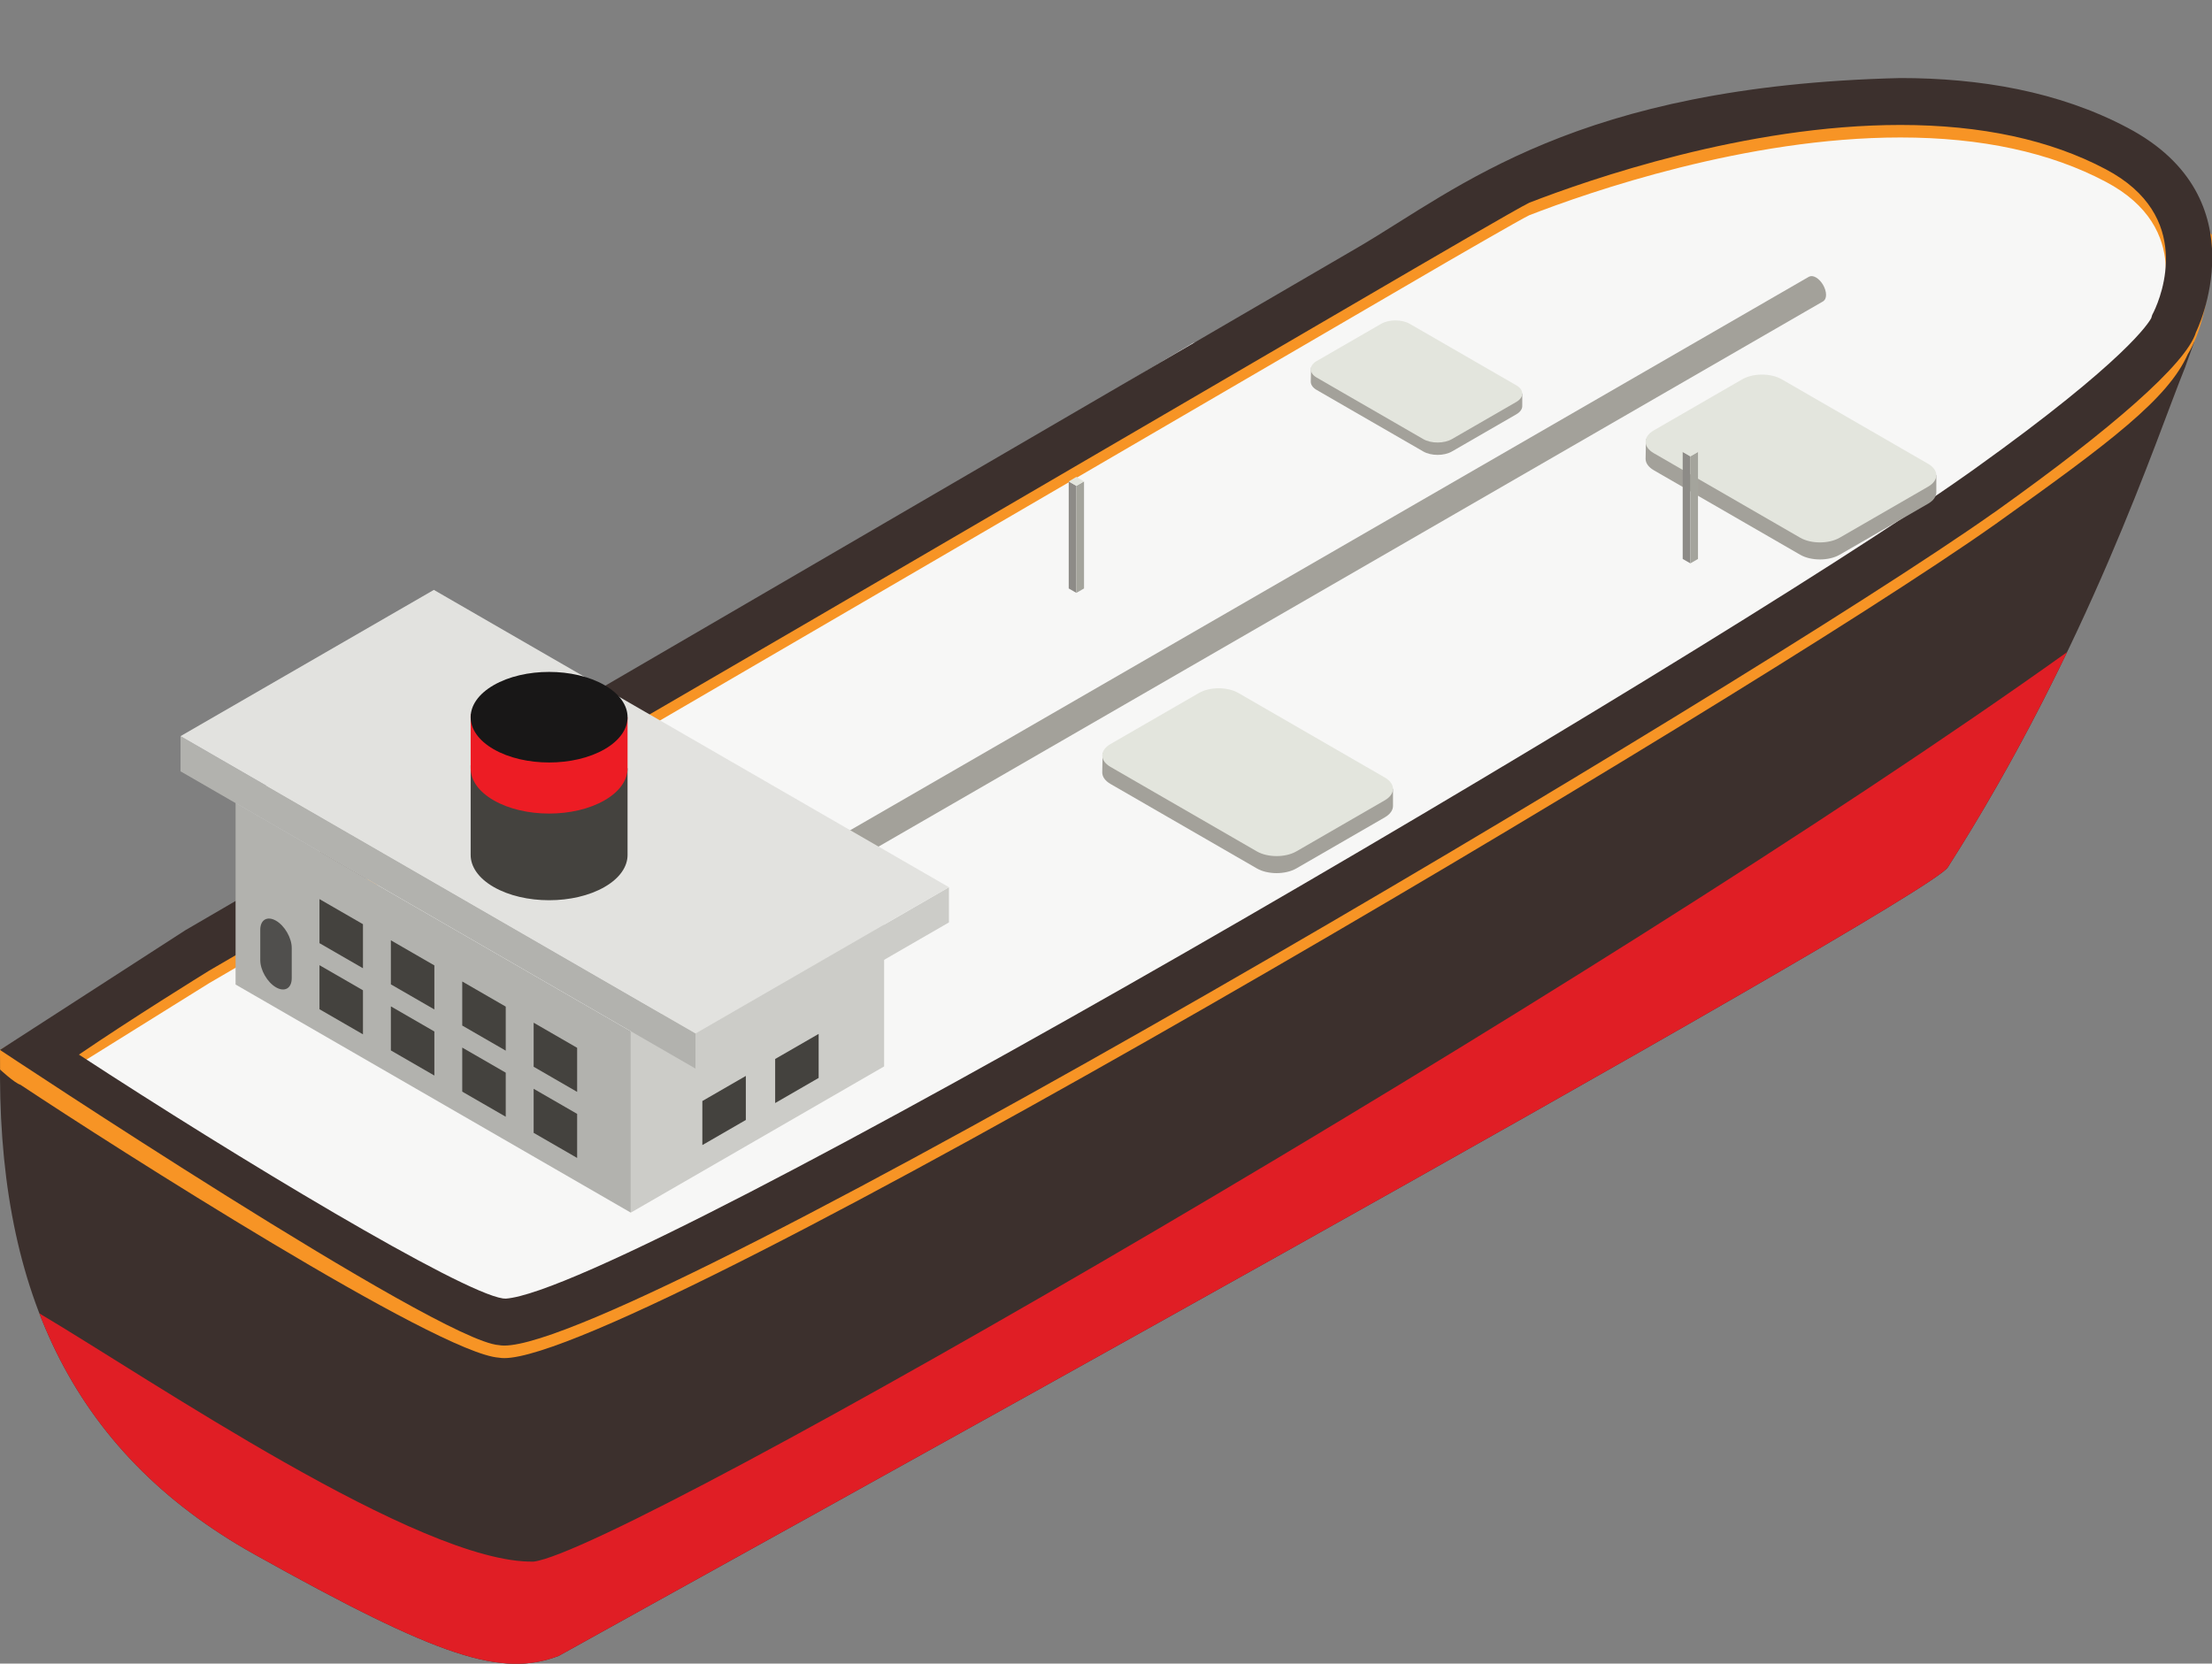 <?xml version="1.0" encoding="UTF-8"?><svg xmlns="http://www.w3.org/2000/svg" xmlns:xlink="http://www.w3.org/1999/xlink" height="323.9" preserveAspectRatio="xMidYMid meet" version="1.0" viewBox="0.0 -15.2 430.6 323.9" width="430.6" zoomAndPan="magnify"><rect x="0.0" y="-15.2" width="430.6" height="323.9" fill="#808080" stroke="none"/><defs><clipPath id="a"><path d="M 0 51 L 428 51 L 428 308.75 L 0 308.75 Z M 0 51"/></clipPath><clipPath id="b"><path d="M 0 5 L 430.648 5 L 430.648 250 L 0 250 Z M 0 5"/></clipPath><clipPath id="c"><path d="M 0 0 L 430.648 0 L 430.648 247 L 0 247 Z M 0 0"/></clipPath><clipPath id="d"><path d="M 7 111 L 403 111 L 403 308.75 L 7 308.75 Z M 7 111"/></clipPath></defs><g><g clip-path="url(#a)"><path d="M 98.164 245.551 L 55.285 223.191 L 0.027 190.391 C -0.723 234.801 13.305 267.188 49.539 287.438 C 85.773 307.691 97.68 311.406 108.742 307.219 C 128.016 296.426 375.512 160.008 379.176 153.66 C 406.496 110.918 419.816 69.988 425.355 56.344 L 427.172 51.277 C 427.172 51.277 327.469 117.633 183.023 201.031 C 113.781 246.664 98.164 245.551 98.164 245.551" fill="#3c302d"/></g><g><path d="M 412.762 10.98 C 363.41 -15.199 289.766 19.27 289.766 19.27 C 289.098 19.551 288.719 19.719 288.719 19.719 C 288.984 19.621 289.16 19.574 289.301 19.539 C 287.957 20.324 243.469 47.332 241.387 48.68 L 232.023 51.664 L 232.062 51.684 L 39.832 166.586 C 39.832 166.586 20.855 178.039 10.23 185.582 C 8.23 186.777 0.609 189.766 0.609 189.766 C 0.609 189.766 3.824 192.043 5.023 192.422 C 23.375 204.613 86.352 244.773 98.164 245.551 C 118.633 249.516 341.113 117.441 389.055 83.555 L 389.055 83.566 C 389.223 83.445 389.383 83.328 389.555 83.203 C 389.688 83.109 389.84 83.008 389.973 82.914 L 389.969 82.906 C 411.781 67.363 424.637 54.215 426.453 48.07 C 426.453 48.07 429.309 42.508 429.875 35.152 C 430.543 26.469 426.969 18.449 412.762 10.98" fill="#f7f7f6"/></g><g><path d="M 272.969 30.719 L 281.727 35.773 L 280.773 26.199 Z M 272.969 30.719" fill="#e01e25"/></g><g clip-path="url(#b)"><path d="M 419.305 47.863 L 418.953 48.574 L 418.777 49.16 C 418.375 49.957 382.648 79.77 382.648 79.77 C 331.828 115.691 125.836 237.109 101.477 238.832 L 93.363 240.117 C 85.031 238.855 14.059 192.832 14.059 192.832 C 14.059 192.832 39.43 177.016 40.758 176.195 L 281.727 35.773 C 281.727 35.773 296.238 27.371 297.688 26.711 C 309.426 22.156 339.957 11.566 369.945 11.566 C 385.676 11.566 399.105 14.461 409.902 20.188 C 427.098 29.23 420.727 44.879 419.305 47.863 Z M 405.102 8.277 C 391.742 1.191 311.348 10.645 297.711 15.938 C 295.734 16.703 272.969 30.719 272.969 30.719 L 267.645 33.805 L 158.5 97.02 L 0 189.223 L 0.016 193.039 C 0.016 193.039 2.785 195.629 3.988 196.012 C 22.34 208.199 85.316 248.359 97.129 249.141 C 97.426 249.195 97.777 249.227 98.164 249.227 C 124.105 249.227 340.781 120.531 388.016 87.145 L 388.016 87.152 C 388.188 87.031 388.348 86.914 388.52 86.793 C 388.648 86.699 388.801 86.598 388.938 86.5 L 388.934 86.496 C 410.746 70.949 422.027 62.438 425.883 53.773 C 431.016 45.359 430.574 30.527 430.574 30.527 C 430.574 30.527 415.781 13.891 405.102 8.277" fill="#f79425"/></g><g clip-path="url(#c)"><path d="M 419.305 45.426 L 418.953 46.133 L 418.777 46.723 C 418.375 47.516 414.098 54.824 384.457 76.039 L 382.746 77.25 C 331.93 113.172 122.812 235.922 98.453 237.645 L 97.879 237.605 C 89.543 236.344 46.359 210.387 15.367 190.133 C 25.352 183.297 39.43 174.578 40.758 173.758 L 158.5 105.25 L 275.238 37.141 C 275.238 37.141 295.891 25.09 297.688 24.273 C 309.426 19.719 339.957 9.129 369.945 9.129 C 385.676 9.129 399.105 12.02 409.902 17.746 C 427.098 26.789 420.727 42.438 419.305 45.426 Z M 414.148 9.668 C 400.789 2.586 385.352 -0.004 369.945 -0.004 C 306.73 1.516 284.012 21.434 264.496 32.871 L 36.066 165.926 L 0 189.223 C 0 189.223 85.316 245.922 97.129 246.699 C 97.426 246.758 97.777 246.785 98.164 246.785 C 124.105 246.785 340.781 118.094 388.016 84.703 L 388.016 84.711 C 388.188 84.59 388.348 84.473 388.52 84.355 C 388.648 84.258 388.801 84.156 388.938 84.062 L 388.934 84.059 C 410.746 68.508 425.664 55.621 427.48 49.477 C 427.48 49.477 440.379 23.461 414.148 9.668" fill="#3c302d"/></g><g><path d="M 353.512 38.82 C 352.984 38.516 352.508 38.484 352.156 38.676 L 352.156 38.672 L 352.137 38.684 L 352.125 38.688 L 130.887 166.434 L 133.754 171.152 L 354.883 43.48 C 354.891 43.477 354.898 43.469 354.906 43.465 L 354.926 43.457 L 354.922 43.453 C 355.258 43.242 355.469 42.816 355.469 42.211 C 355.469 40.961 354.594 39.445 353.512 38.82" fill="#a3a19a"/></g><g><path d="M 132.332 166.527 C 131.25 165.902 130.375 166.406 130.375 167.656 C 130.375 168.902 131.25 170.418 132.332 171.043 C 133.41 171.668 134.289 171.16 134.289 169.914 C 134.289 168.668 133.41 167.148 132.332 166.527" fill="#f78d11"/></g><g><path d="M 45.859 176.488 L 122.793 220.902 L 122.793 185.582 L 45.859 141.164 L 45.859 176.488" fill="#b2b2ae"/></g><g><path d="M 122.793 220.902 L 172.109 192.434 L 172.109 157.109 L 122.793 185.582 L 122.793 220.902" fill="#ccccc8"/></g><g><path d="M 45.859 141.164 L 122.793 185.582 L 172.109 157.109 L 95.176 112.691 L 45.859 141.164" fill="#e2e2df"/></g><g><path d="M 35.141 134.977 L 135.41 192.867 L 135.41 186.016 L 35.141 128.129 L 35.141 134.977" fill="#b2b2ae"/></g><g><path d="M 135.41 192.867 L 184.727 164.395 L 184.727 157.543 L 135.41 186.016 L 135.41 192.867" fill="#ccccc8"/></g><g><path d="M 35.141 128.129 L 135.41 186.016 L 184.727 157.543 L 84.457 99.652 L 35.141 128.129" fill="#e2e2df"/></g><g><path d="M 53.727 164.062 C 52.035 163.086 50.664 163.875 50.664 165.828 L 50.664 171.73 C 50.664 173.684 52.035 176.059 53.727 177.035 C 55.418 178.012 56.789 177.223 56.789 175.266 L 56.789 169.367 C 56.789 167.414 55.418 165.035 53.727 164.062" fill="#504f4d"/></g><g><path d="M 62.191 181.297 L 70.656 186.188 L 70.656 177.609 L 62.191 172.723 L 62.191 181.297" fill="#44423e"/></g><g><path d="M 76.09 189.32 L 84.555 194.211 L 84.555 185.633 L 76.09 180.742 L 76.09 189.32" fill="#44423e"/></g><g><path d="M 89.984 197.344 L 98.449 202.23 L 98.449 193.652 L 89.984 188.766 L 89.984 197.344" fill="#44423e"/></g><g><path d="M 103.883 205.367 L 112.348 210.254 L 112.348 201.676 L 103.883 196.789 L 103.883 205.367" fill="#44423e"/></g><g><path d="M 62.191 168.434 L 70.656 173.32 L 70.656 164.742 L 62.191 159.855 L 62.191 168.434" fill="#44423e"/></g><g><path d="M 76.09 176.453 L 84.555 181.344 L 84.555 172.766 L 76.09 167.879 L 76.09 176.453" fill="#44423e"/></g><g><path d="M 89.984 184.477 L 98.449 189.363 L 98.449 180.789 L 89.984 175.898 L 89.984 184.477" fill="#44423e"/></g><g><path d="M 103.883 192.5 L 112.348 197.391 L 112.348 188.812 L 103.883 183.922 L 103.883 192.5" fill="#44423e"/></g><g><path d="M 150.898 199.566 L 159.363 194.676 L 159.363 186.102 L 150.898 190.984 L 150.898 199.566" fill="#44423e"/></g><g><path d="M 136.723 207.75 L 145.188 202.859 L 145.188 194.285 L 136.723 199.172 L 136.723 207.75" fill="#44423e"/></g><g><path d="M 91.621 151.262 C 91.621 153.516 93.109 155.773 96.094 157.492 C 102.059 160.938 111.727 160.938 117.691 157.492 C 120.676 155.773 122.164 153.516 122.164 151.262 L 122.164 134.383 L 91.621 133.793 L 91.621 151.262" fill="#44423e"/></g><g><path d="M 91.621 134.383 C 91.621 136.641 93.109 138.895 96.094 140.617 C 102.059 144.062 111.727 144.062 117.691 140.617 C 120.676 138.895 122.164 136.641 122.164 134.383 L 122.164 124.441 L 91.621 123.848 L 91.621 134.383" fill="#ed1c24"/></g><g><path d="M 117.691 118.203 C 111.727 114.762 102.059 114.762 96.094 118.203 C 90.129 121.648 90.129 127.23 96.094 130.676 C 102.059 134.117 111.727 134.117 117.691 130.676 C 123.656 127.23 123.656 121.648 117.691 118.203" fill="#181717"/></g><g><path d="M 233.391 123.047 L 214.641 131.43 C 214.641 131.43 214.57 134.402 214.57 135.211 C 214.574 136.016 215.105 136.812 216.164 137.43 L 244.664 153.883 C 246.785 155.105 250.23 155.105 252.355 153.883 L 269.578 143.938 C 270.645 143.32 271.176 142.516 271.168 141.711 C 271.168 141.594 271.168 138.402 271.168 138.402 L 241.074 123.047 C 238.953 121.816 235.512 121.816 233.391 123.047" fill="#a3a19a"/></g><g><path d="M 269.578 136.184 L 241.074 119.727 C 238.953 118.5 235.512 118.5 233.391 119.727 L 216.164 129.672 C 214.043 130.898 214.043 132.887 216.164 134.109 L 244.664 150.566 C 246.785 151.789 250.23 151.789 252.355 150.566 L 269.578 140.617 C 271.695 139.395 271.695 137.406 269.578 136.184" fill="#e3e5dd"/></g><g><path d="M 339.156 61.973 L 320.41 70.355 C 320.41 70.355 320.34 73.328 320.34 74.137 C 320.344 74.938 320.875 75.738 321.934 76.355 L 350.434 92.809 C 352.555 94.031 355.996 94.031 358.121 92.809 L 375.348 82.863 C 376.414 82.246 376.941 81.441 376.938 80.637 C 376.938 80.52 376.938 77.328 376.938 77.328 L 346.844 61.973 C 344.723 60.746 341.281 60.746 339.156 61.973" fill="#a3a19a"/></g><g><path d="M 375.348 75.109 L 346.844 58.652 C 344.723 57.426 341.281 57.426 339.156 58.652 L 321.934 68.598 C 319.812 69.82 319.812 71.812 321.934 73.035 L 350.434 89.492 C 352.555 90.715 355.996 90.715 358.121 89.492 L 375.348 79.547 C 377.465 78.32 377.465 76.336 375.348 75.109" fill="#e3e5dd"/></g><g clip-path="url(#d)"><path d="M 7.66 240.52 C 15.227 260.152 28.715 275.797 49.539 287.438 C 85.773 307.691 97.68 311.406 108.742 307.219 C 128.016 296.426 375.512 160.008 379.176 153.66 C 388.449 139.152 396.109 124.852 402.402 111.758 C 310.324 177.551 121.832 286.594 103.883 288.848 C 81.875 289.297 29.156 253.25 7.66 240.52" fill="#e01e25"/></g><g><path d="M 268.852 50.27 L 255.215 56.367 C 255.215 56.367 255.16 58.531 255.16 59.117 C 255.164 59.703 255.551 60.285 256.32 60.73 L 277.055 72.699 C 278.598 73.59 281.102 73.59 282.648 72.699 L 295.18 65.465 C 295.953 65.02 296.336 64.434 296.332 63.848 C 296.332 63.762 296.332 61.441 296.332 61.441 L 274.441 50.27 C 272.898 49.375 270.395 49.375 268.852 50.27" fill="#a3a19a"/></g><g><path d="M 295.18 59.824 L 274.441 47.855 C 272.898 46.961 270.395 46.961 268.852 47.855 L 256.32 55.09 C 254.777 55.98 254.777 57.426 256.32 58.316 L 277.055 70.289 C 278.598 71.18 281.102 71.18 282.648 70.289 L 295.18 63.055 C 296.719 62.16 296.719 60.715 295.18 59.824" fill="#e3e5dd"/></g><g><path d="M 327.562 93.629 L 329.055 94.488 L 329.055 73.648 L 327.562 72.789 L 327.562 93.629" fill="#8d8b87"/></g><g><path d="M 329.055 94.488 L 330.543 93.629 L 330.543 72.789 L 329.055 73.648 L 329.055 94.488" fill="#a4a49c"/></g><g><path d="M 327.562 72.789 L 329.055 73.648 L 330.543 72.789 L 329.055 71.91 L 327.562 72.789" fill="#e3e5dd"/></g><g><path d="M 208.043 99.375 L 209.531 100.234 L 209.531 79.395 L 208.043 78.535 L 208.043 99.375" fill="#8d8b87"/></g><g><path d="M 209.531 100.234 L 211.023 99.375 L 211.023 78.535 L 209.531 79.395 L 209.531 100.234" fill="#a4a49c"/></g><g><path d="M 208.043 78.535 L 209.531 79.395 L 211.023 78.535 L 209.531 77.656 L 208.043 78.535" fill="#e3e5dd"/></g></g></svg>